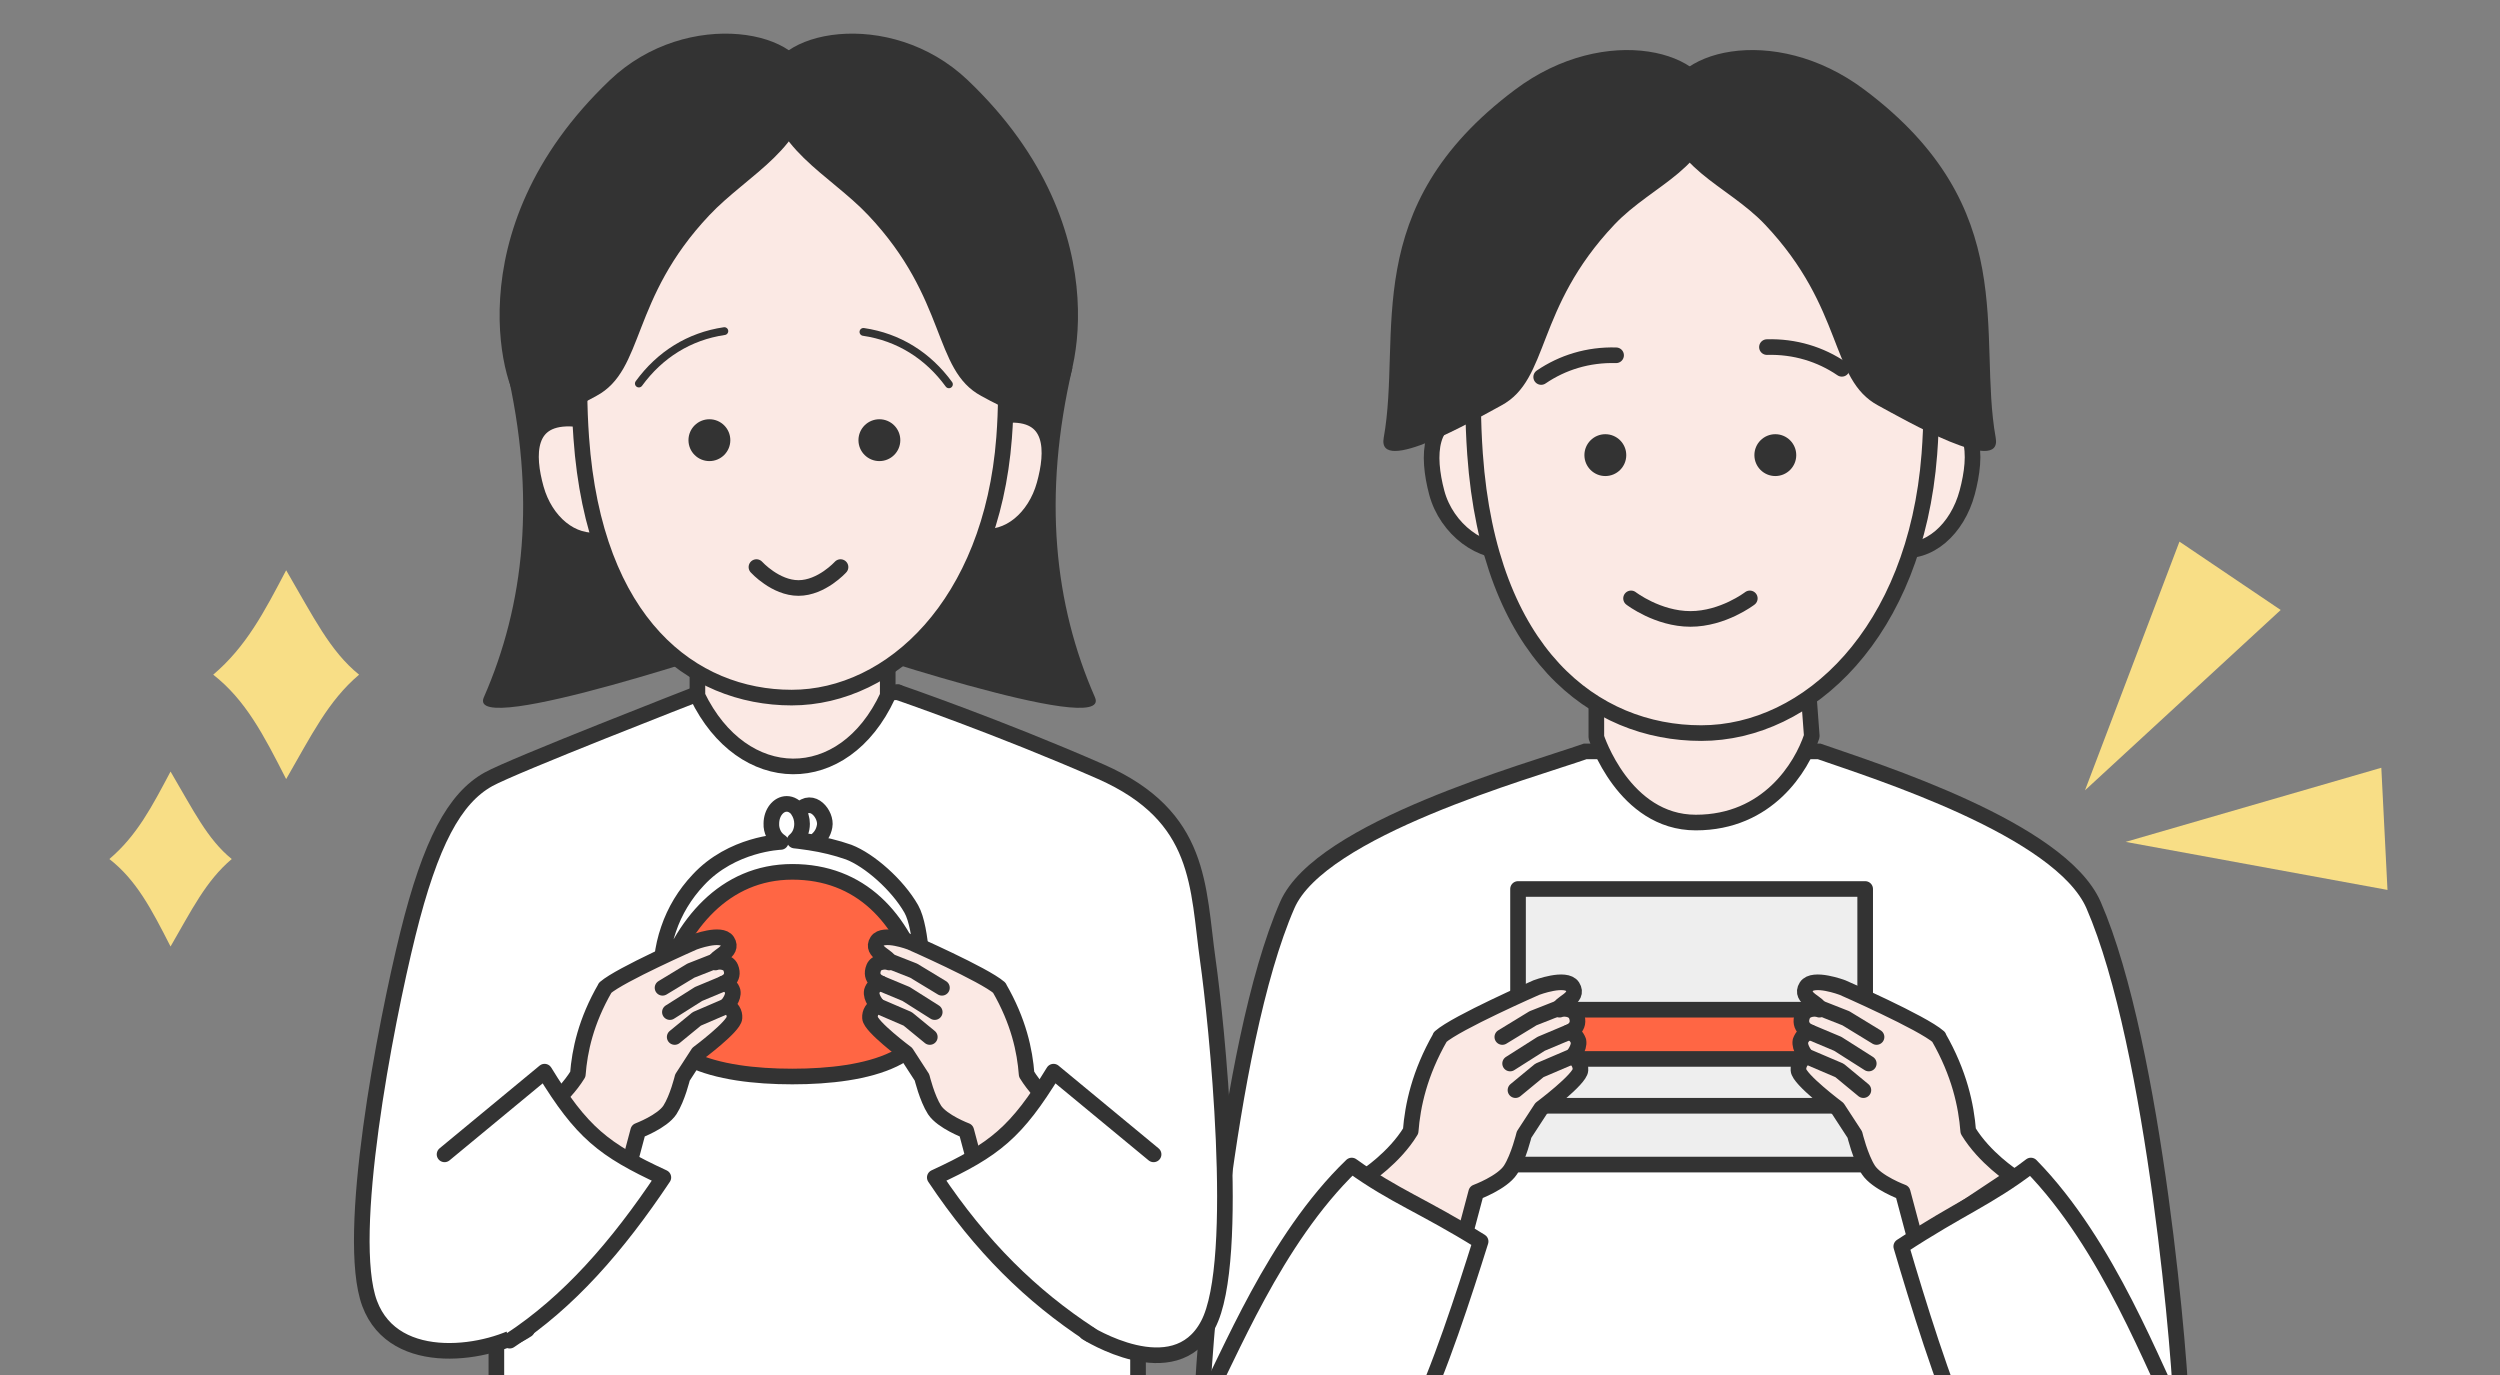 <svg width="160" height="88" viewBox="0 0 160 88" fill="none" xmlns="http://www.w3.org/2000/svg">
<rect x="0" y="0" width="160" height="88" fill="#808080" stroke="none"/>
<g clip-path="url(#clip0_759_40462)">
<path d="M68.638 23.525C66.712 31.764 67.477 38.702 70.079 44.632C71.252 47.323 52.785 41.035 52.785 41.035L60.743 22.402L68.651 23.525H68.638Z" fill="#333333"/>
<path d="M32.405 23.525C34.331 31.764 33.566 38.702 30.964 44.632C29.791 47.323 48.258 41.035 48.258 41.035L40.299 22.402L32.392 23.525H32.405Z" fill="#333333"/>
<path d="M69.161 85.514C69.161 85.514 41.587 85.488 33.361 85.514C29.905 86.955 25.696 87.567 23.656 83.422C21.615 79.277 24.523 66.026 25.735 60.134C26.946 54.242 28.719 51.449 30.887 50.237C32.456 49.357 44.266 44.766 44.266 44.766L57.096 44.664C57.096 44.664 63.587 46.896 70.092 49.753C76.583 52.622 76.443 58.527 77.132 61.996C77.91 65.912 79.58 80.502 77.17 84.43C75.053 87.873 72.145 87.848 69.161 85.514Z" fill="white"/>
<path d="M139.625 90.75C139.625 87.833 137.928 66.978 133.988 57.923C131.858 53.053 120.01 49.344 116.426 48.09H101.453C97.869 49.344 84.504 53.053 82.386 57.923C78.433 66.978 76.902 87.688 76.902 90.75H139.637H139.625Z" fill="white" stroke="#333333"/>
<path d="M115.953 47.12C115.302 49.097 113.134 52.643 108.53 52.643C103.926 52.643 102.166 47.184 102.166 47.184V44.991L115.647 42.988L115.953 47.095V47.12Z" fill="#FBE9E4" stroke="#333333" stroke-linecap="round" stroke-linejoin="round"/>
<path d="M35.977 25.671C35.977 14.218 39.318 4.934 50.707 4.934C62.096 4.934 65.437 14.218 65.437 25.671" fill="#333333"/>
<path d="M123.237 26.525C126.629 26.257 126.527 29.165 125.902 31.512C125.277 33.858 123.441 35.529 121.451 35.172" fill="#FBE9E4"/>
<path d="M123.237 26.525C126.629 26.257 126.527 29.165 125.902 31.512C125.277 33.858 123.441 35.529 121.451 35.172" stroke="#333333" stroke-miterlimit="10"/>
<path d="M94.108 26.516C91.366 26.503 91.328 29.181 91.952 31.528C92.577 33.874 94.847 35.571 96.837 35.214" fill="#FBE9E4"/>
<path d="M94.108 26.516C91.366 26.503 91.328 29.181 91.952 31.528C92.577 33.874 94.847 35.571 96.837 35.214" stroke="#333333" stroke-miterlimit="10"/>
<path d="M94.402 29.063C95.308 41.855 102.029 46.918 108.878 46.918C115.726 46.918 122.6 40.49 123.48 29.063C124.692 13.21 116.3 6.578 108.878 6.578C101.455 6.578 93.191 11.794 94.402 29.063Z" fill="#FBE9E4" stroke="#333333" stroke-linecap="round" stroke-linejoin="round"/>
<path d="M104.387 38.297C104.387 38.297 106.096 39.611 108.187 39.611C110.279 39.611 111.988 38.297 111.988 38.297" stroke="#333333" stroke-linecap="round" stroke-linejoin="round"/>
<path d="M103.43 22.738C101.645 22.687 99.999 23.197 98.635 24.128" stroke="#333333" stroke-miterlimit="10" stroke-linecap="round"/>
<path d="M113.084 22.214C114.869 22.163 116.515 22.674 117.879 23.605" stroke="#333333" stroke-miterlimit="10" stroke-linecap="round"/>
<path d="M72.834 81.953V90.75H31.768V81.953" fill="white"/>
<path d="M72.834 81.953V90.75H31.768V81.953" stroke="#333333" stroke-miterlimit="10"/>
<path d="M69.532 85.282C69.532 85.282 75.156 88.866 77.311 84.785C79.48 80.716 77.809 65.017 77.311 61.522C76.635 56.739 76.954 52.263 70.463 49.393C63.958 46.537 57.467 44.305 57.467 44.305" fill="white"/>
<path d="M69.532 85.282C69.532 85.282 75.156 88.866 77.311 84.785C79.48 80.716 77.809 65.017 77.311 61.522C76.635 56.739 76.954 52.263 70.463 49.393C63.958 46.537 57.467 44.305 57.467 44.305" stroke="#333333" stroke-linecap="round" stroke-linejoin="round"/>
<path d="M57.466 44.305L44.635 44.407C44.635 44.407 32.826 48.998 31.257 49.878C29.089 51.09 27.558 53.908 26.104 59.775C24.651 65.641 22.061 79.135 23.656 83.42C25.25 87.705 31.397 86.647 33.731 85.103" fill="white"/>
<path d="M57.466 44.305L44.635 44.407C44.635 44.407 32.826 48.998 31.257 49.878C29.089 51.09 27.558 53.908 26.104 59.775C24.651 65.641 22.061 79.135 23.656 83.42C25.25 87.705 31.397 86.647 33.731 85.103" stroke="#333333" stroke-linecap="round" stroke-linejoin="round"/>
<path d="M102.741 30.467C103.481 30.467 104.081 29.868 104.081 29.128C104.081 28.389 103.481 27.789 102.741 27.789C102.002 27.789 101.402 28.389 101.402 29.128C101.402 29.868 102.002 30.467 102.741 30.467Z" fill="#333333"/>
<path d="M113.62 30.467C114.36 30.467 114.96 29.868 114.96 29.128C114.96 28.389 114.36 27.789 113.62 27.789C112.881 27.789 112.281 28.389 112.281 29.128C112.281 29.868 112.881 30.467 113.62 30.467Z" fill="#333333"/>
<path d="M56.815 44.532C53.996 50.615 47.517 50.5 44.635 44.532V41.012H56.815V44.532Z" fill="#FBE9E4" stroke="#333333" stroke-linecap="round" stroke-linejoin="round"/>
<path d="M64.366 26.563C67.529 26.32 67.427 28.922 66.84 31.026C66.254 33.131 64.545 34.623 62.695 34.304" fill="#FBE9E4"/>
<path d="M64.366 26.563C67.529 26.32 67.427 28.922 66.84 31.026C66.254 33.131 64.545 34.623 62.695 34.304" stroke="#333333" stroke-miterlimit="10"/>
<path d="M36.78 26.805C33.617 26.562 33.719 29.164 34.306 31.269C34.892 33.373 36.601 34.865 38.451 34.546" fill="#FBE9E4"/>
<path d="M36.78 26.805C33.617 26.562 33.719 29.164 34.306 31.269C34.892 33.373 36.601 34.865 38.451 34.546" stroke="#333333" stroke-miterlimit="10"/>
<path d="M37.2 28.016C38.042 39.928 44.304 44.646 50.668 44.646C57.032 44.646 63.447 38.665 64.263 28.016C65.386 13.26 57.58 7.074 50.668 7.074C43.755 7.074 36.065 11.933 37.2 28.016Z" fill="#FBE9E4" stroke="#333333" stroke-linecap="round" stroke-linejoin="round"/>
<path d="M45.402 29.51C46.141 29.51 46.741 28.911 46.741 28.171C46.741 27.432 46.141 26.832 45.402 26.832C44.662 26.832 44.062 27.432 44.062 28.171C44.062 28.911 44.662 29.51 45.402 29.51Z" fill="#333333"/>
<path d="M56.281 29.51C57.02 29.51 57.62 28.911 57.62 28.171C57.62 27.432 57.02 26.832 56.281 26.832C55.541 26.832 54.941 27.432 54.941 28.171C54.941 28.911 55.541 29.51 56.281 29.51Z" fill="#333333"/>
<path d="M59.394 63.566C59.292 63.095 59.177 62.636 59.049 62.202C57.774 57.891 55.057 54.996 50.709 54.996C46.359 54.996 43.592 58.389 42.355 62.329C42.227 62.737 42.113 63.158 42.023 63.566C41.08 67.75 45.913 68.897 50.709 68.897C55.504 68.897 60.299 67.75 59.394 63.566Z" fill="#FF6644" stroke="#333333" stroke-linecap="round" stroke-linejoin="round"/>
<path d="M51.182 51.856C51.985 50.964 52.916 52.137 52.776 52.877C52.738 53.094 52.661 53.298 52.534 53.476C52.406 53.655 52.24 53.808 52.062 53.91L50.506 53.667L51.195 51.856H51.182Z" fill="white" stroke="#333333" stroke-linecap="round" stroke-linejoin="round"/>
<path d="M58.321 58.17C59.047 59.446 59.047 63.004 59.047 63.004C57.772 58.693 55.056 55.798 50.707 55.798C46.358 55.798 43.59 59.191 42.353 63.132C42.238 61.894 42.379 60.645 42.787 59.471C43.182 58.298 43.833 57.227 44.687 56.321C46.842 53.987 49.967 53.885 49.967 53.885C49.776 53.758 49.61 53.592 49.508 53.375C49.406 53.158 49.355 52.941 49.367 52.712C49.367 52.01 49.814 51.449 50.35 51.449C50.49 51.449 50.63 51.487 50.758 51.564C50.885 51.641 50.987 51.73 51.064 51.857C51.242 52.112 51.332 52.419 51.332 52.725C51.332 52.929 51.293 53.133 51.217 53.311C51.14 53.503 51.013 53.668 50.86 53.796C50.86 53.796 51.255 53.834 51.829 53.923C52.671 54.051 53.513 54.255 54.316 54.536C55.642 55.046 57.441 56.627 58.321 58.17Z" fill="white" stroke="#333333" stroke-linecap="round" stroke-linejoin="round"/>
<path d="M48.412 36.293C48.412 36.293 49.624 37.632 51.103 37.632C52.583 37.632 53.794 36.293 53.794 36.293" stroke="#333333" stroke-linecap="round" stroke-linejoin="round"/>
<path d="M46.358 21.191C44.101 21.523 42.226 22.709 40.887 24.546" stroke="#333333" stroke-width="0.5" stroke-linecap="round" stroke-linejoin="round"/>
<path d="M55.26 21.242C57.517 21.574 59.392 22.76 60.731 24.596" stroke="#333333" stroke-width="0.5" stroke-linecap="round" stroke-linejoin="round"/>
<path d="M63.957 63.219C63.001 62.378 58.269 60.299 58.269 60.299C58.269 60.299 56.522 59.636 56.139 60.235C55.68 60.949 57.007 61.23 56.904 61.6C56.649 61.498 56.075 61.549 55.922 61.931C55.616 62.684 56.356 62.926 56.356 62.926C56.228 62.952 56.101 63.016 55.999 63.105C55.897 63.194 55.833 63.309 55.795 63.436C55.706 63.857 56.165 64.355 56.165 64.355C56.012 64.418 55.884 64.533 55.795 64.674C55.706 64.814 55.667 64.98 55.68 65.145C55.706 65.694 58.001 67.403 58.001 67.403L59.009 68.959C59.009 68.959 59.328 70.285 59.812 71.037C60.31 71.79 61.84 72.364 61.84 72.364L62.605 75.234L68.344 71.42C68.344 71.42 66.674 70.336 65.704 68.755C65.59 67.25 65.194 65.362 63.944 63.207L63.957 63.219Z" fill="#FBE9E4" stroke="#333333" stroke-linecap="round" stroke-linejoin="round"/>
<path d="M60.284 63.219L58.473 62.122L56.98 61.535" stroke="#333333" stroke-linecap="round" stroke-linejoin="round"/>
<path d="M59.823 64.774L57.987 63.613L56.367 62.938" stroke="#333333" stroke-linecap="round" stroke-linejoin="round"/>
<path d="M56.166 64.379L58.092 65.208L59.508 66.368" stroke="#333333" stroke-linecap="round" stroke-linejoin="round"/>
<path d="M38.729 63.219C39.686 62.378 44.417 60.299 44.417 60.299C44.417 60.299 46.164 59.636 46.547 60.235C47.006 60.949 45.68 61.23 45.782 61.6C46.037 61.498 46.611 61.549 46.764 61.931C47.07 62.684 46.33 62.926 46.33 62.926C46.458 62.952 46.585 63.016 46.687 63.105C46.789 63.194 46.853 63.309 46.891 63.436C46.981 63.857 46.522 64.355 46.522 64.355C46.675 64.418 46.802 64.533 46.891 64.674C46.981 64.814 47.019 64.98 47.006 65.145C46.981 65.694 44.685 67.403 44.685 67.403L43.677 68.959C43.677 68.959 43.359 70.285 42.874 71.037C42.377 71.79 40.846 72.364 40.846 72.364L40.081 75.234L34.342 71.42C34.342 71.42 36.013 70.336 36.982 68.755C37.097 67.25 37.492 65.362 38.742 63.207L38.729 63.219Z" fill="#FBE9E4" stroke="#333333" stroke-linecap="round" stroke-linejoin="round"/>
<path d="M42.402 63.219L44.213 62.122L45.706 61.535" stroke="#333333" stroke-linecap="round" stroke-linejoin="round"/>
<path d="M42.873 64.774L44.71 63.613L46.329 62.938" stroke="#333333" stroke-linecap="round" stroke-linejoin="round"/>
<path d="M46.521 64.379L44.595 65.208L43.18 66.368" stroke="#333333" stroke-linecap="round" stroke-linejoin="round"/>
<path d="M73.83 73.879L67.427 68.586C65.055 72.463 63.665 73.585 59.826 75.358C62.798 79.809 66.012 82.947 69.774 85.408" fill="white"/>
<path d="M73.83 73.879L67.427 68.586C65.055 72.463 63.665 73.585 59.826 75.358C62.798 79.809 66.012 82.947 69.774 85.408" stroke="#333333" stroke-linecap="round" stroke-linejoin="round"/>
<path d="M28.451 73.879L34.853 68.586C37.226 72.463 38.616 73.585 42.455 75.358C39.483 79.809 36.384 83.342 32.622 85.803" fill="white"/>
<path d="M28.451 73.879L34.853 68.586C37.226 72.463 38.616 73.585 42.455 75.358C39.483 79.809 36.384 83.342 32.622 85.803" stroke="#333333" stroke-linecap="round" stroke-linejoin="round"/>
<path d="M119.371 56.895H97.154V70.77H119.371V56.895Z" fill="#EEEEEE" stroke="#333333" stroke-linecap="round" stroke-linejoin="round"/>
<path d="M120.468 74.532H96.045L97.154 70.769H119.371L120.468 74.532Z" fill="#EEEEEE" stroke="#333333" stroke-linecap="round" stroke-linejoin="round"/>
<path d="M119.371 64.621H97.154V67.771H119.371V64.621Z" fill="#FF6644" stroke="#333333" stroke-miterlimit="10" stroke-linecap="round"/>
<path d="M92.17 66.367C93.203 65.449 98.33 63.204 98.33 63.204C98.33 63.204 100.218 62.49 100.639 63.141C101.136 63.919 99.695 64.212 99.809 64.62C100.09 64.505 100.702 64.556 100.881 64.977C101.212 65.793 100.409 66.061 100.409 66.061C100.549 66.087 100.677 66.163 100.792 66.252C100.894 66.355 100.97 66.482 101.021 66.622C101.11 67.082 100.626 67.63 100.626 67.63C100.792 67.706 100.932 67.821 101.021 67.974C101.11 68.127 101.161 68.306 101.149 68.484C101.123 69.071 98.636 70.933 98.636 70.933L97.539 72.617C97.539 72.617 97.195 74.058 96.672 74.874C96.136 75.69 94.478 76.302 94.478 76.302L93.65 79.414L87.426 75.282C87.426 75.282 89.237 74.109 90.283 72.387C90.41 70.754 90.844 68.701 92.183 66.367H92.17Z" fill="#FBE9E4" stroke="#333333" stroke-linecap="round" stroke-linejoin="round"/>
<path d="M96.148 66.368L98.112 65.169L99.732 64.531" stroke="#333333" stroke-linecap="round" stroke-linejoin="round"/>
<path d="M96.647 68.065L98.636 66.802L100.396 66.062" stroke="#333333" stroke-linecap="round" stroke-linejoin="round"/>
<path d="M100.612 67.613L98.521 68.506L96.99 69.769" stroke="#333333" stroke-linecap="round" stroke-linejoin="round"/>
<path d="M124.078 66.367C123.045 65.449 117.918 63.204 117.918 63.204C117.918 63.204 116.031 62.49 115.61 63.141C115.112 63.919 116.554 64.212 116.439 64.62C116.158 64.505 115.546 64.556 115.367 64.977C115.036 65.793 115.839 66.061 115.839 66.061C115.699 66.087 115.571 66.163 115.457 66.252C115.355 66.355 115.278 66.482 115.227 66.622C115.138 67.082 115.622 67.63 115.622 67.63C115.457 67.706 115.316 67.821 115.227 67.974C115.138 68.127 115.087 68.306 115.1 68.484C115.125 69.071 117.612 70.933 117.612 70.933L118.709 72.617C118.709 72.617 119.053 74.058 119.576 74.874C120.112 75.69 121.77 76.302 121.77 76.302L122.599 79.414L128.822 75.282C128.822 75.282 127.011 74.109 125.966 72.387C125.838 70.754 125.405 68.701 124.065 66.367H124.078Z" fill="#FBE9E4" stroke="#333333" stroke-linecap="round" stroke-linejoin="round"/>
<path d="M120.099 66.368L118.135 65.169L116.516 64.531" stroke="#333333" stroke-linecap="round" stroke-linejoin="round"/>
<path d="M119.601 68.065L117.612 66.802L115.852 66.062" stroke="#333333" stroke-linecap="round" stroke-linejoin="round"/>
<path d="M115.635 67.613L117.726 68.506L119.257 69.769" stroke="#333333" stroke-linecap="round" stroke-linejoin="round"/>
<path d="M76.902 90.078C78.665 86.83 81.549 79.368 86.51 74.594C89.277 76.582 91.013 77.128 94.76 79.452C93.741 82.7 92.057 87.922 90.621 90.75" fill="white"/>
<path d="M76.902 90.078C78.665 86.83 81.549 79.368 86.51 74.594C89.277 76.582 91.013 77.128 94.76 79.452C93.741 82.7 92.057 87.922 90.621 90.75" stroke="#333333" stroke-linecap="round" stroke-linejoin="round"/>
<path d="M133.439 50.581L145.964 39.039L139.485 34.664L133.439 50.581Z" fill="#F8DE86"/>
<path d="M136.041 53.881L152.799 56.955L152.404 49.137L136.041 53.881Z" fill="#F8DE86"/>
<path d="M7 54.978C8.773 53.473 9.729 51.611 10.915 49.379C12.395 51.891 13.275 53.715 14.831 54.978C13.173 56.381 12.267 58.243 10.915 60.577C9.691 58.179 8.734 56.33 7 54.978Z" fill="#F8DE86"/>
<path d="M13.646 43.179C15.764 41.381 16.911 39.162 18.314 36.496C20.074 39.506 21.12 41.674 22.982 43.179C20.993 44.862 19.921 47.082 18.314 49.862C16.86 47.005 15.713 44.799 13.646 43.179Z" fill="#F8DE86"/>
<path d="M139.637 91.096C137.865 87.635 134.964 79.682 129.976 74.594C127.193 76.713 125.447 77.294 121.68 79.771C122.704 83.233 124.397 88.799 125.841 91.812" fill="white"/>
<path d="M139.637 91.096C137.865 87.635 134.964 79.682 129.976 74.594C127.193 76.713 125.447 77.294 121.68 79.771C122.704 83.233 124.397 88.799 125.841 91.812" stroke="#333333" stroke-linecap="round" stroke-linejoin="round"/>
<path d="M51.803 5.405C51.803 1.936 44.01 0.393 39.036 5.125C28.783 14.881 32.43 25.607 33.399 25.926C35.772 26.704 36.473 26.257 38.169 25.339C41.281 23.668 40.312 19.154 45.401 13.771C47.862 11.157 51.803 9.41 51.803 5.405Z" fill="#333333"/>
<path d="M49.164 5.405C49.164 1.936 56.956 0.393 61.93 5.125C72.184 14.881 68.537 25.607 67.567 25.926C65.195 26.704 64.494 26.257 62.798 25.339C59.686 23.668 60.655 19.154 55.566 13.771C53.105 11.157 49.164 9.41 49.164 5.405Z" fill="#333333"/>
<path d="M109.665 6.744C109.665 3.275 102.778 1.362 96.95 5.749C86.862 13.312 89.744 21.411 88.558 28.017C88.111 30.479 94.386 26.869 96.082 25.951C99.194 24.28 98.225 19.765 103.314 14.383C105.775 11.769 109.678 10.736 109.678 6.744H109.665Z" fill="#333333"/>
<path d="M106.618 6.744C106.618 3.275 113.505 1.362 119.334 5.749C129.422 13.312 126.539 21.411 127.725 28.017C128.172 30.479 121.897 26.869 120.201 25.951C117.089 24.28 118.058 19.765 112.97 14.383C110.508 11.769 106.605 10.736 106.605 6.744H106.618Z" fill="#333333"/>
</g>
<defs>
<clipPath id="clip0_759_40462">
<rect width="160" height="88" fill="white"/>
</clipPath>
</defs>
</svg>
